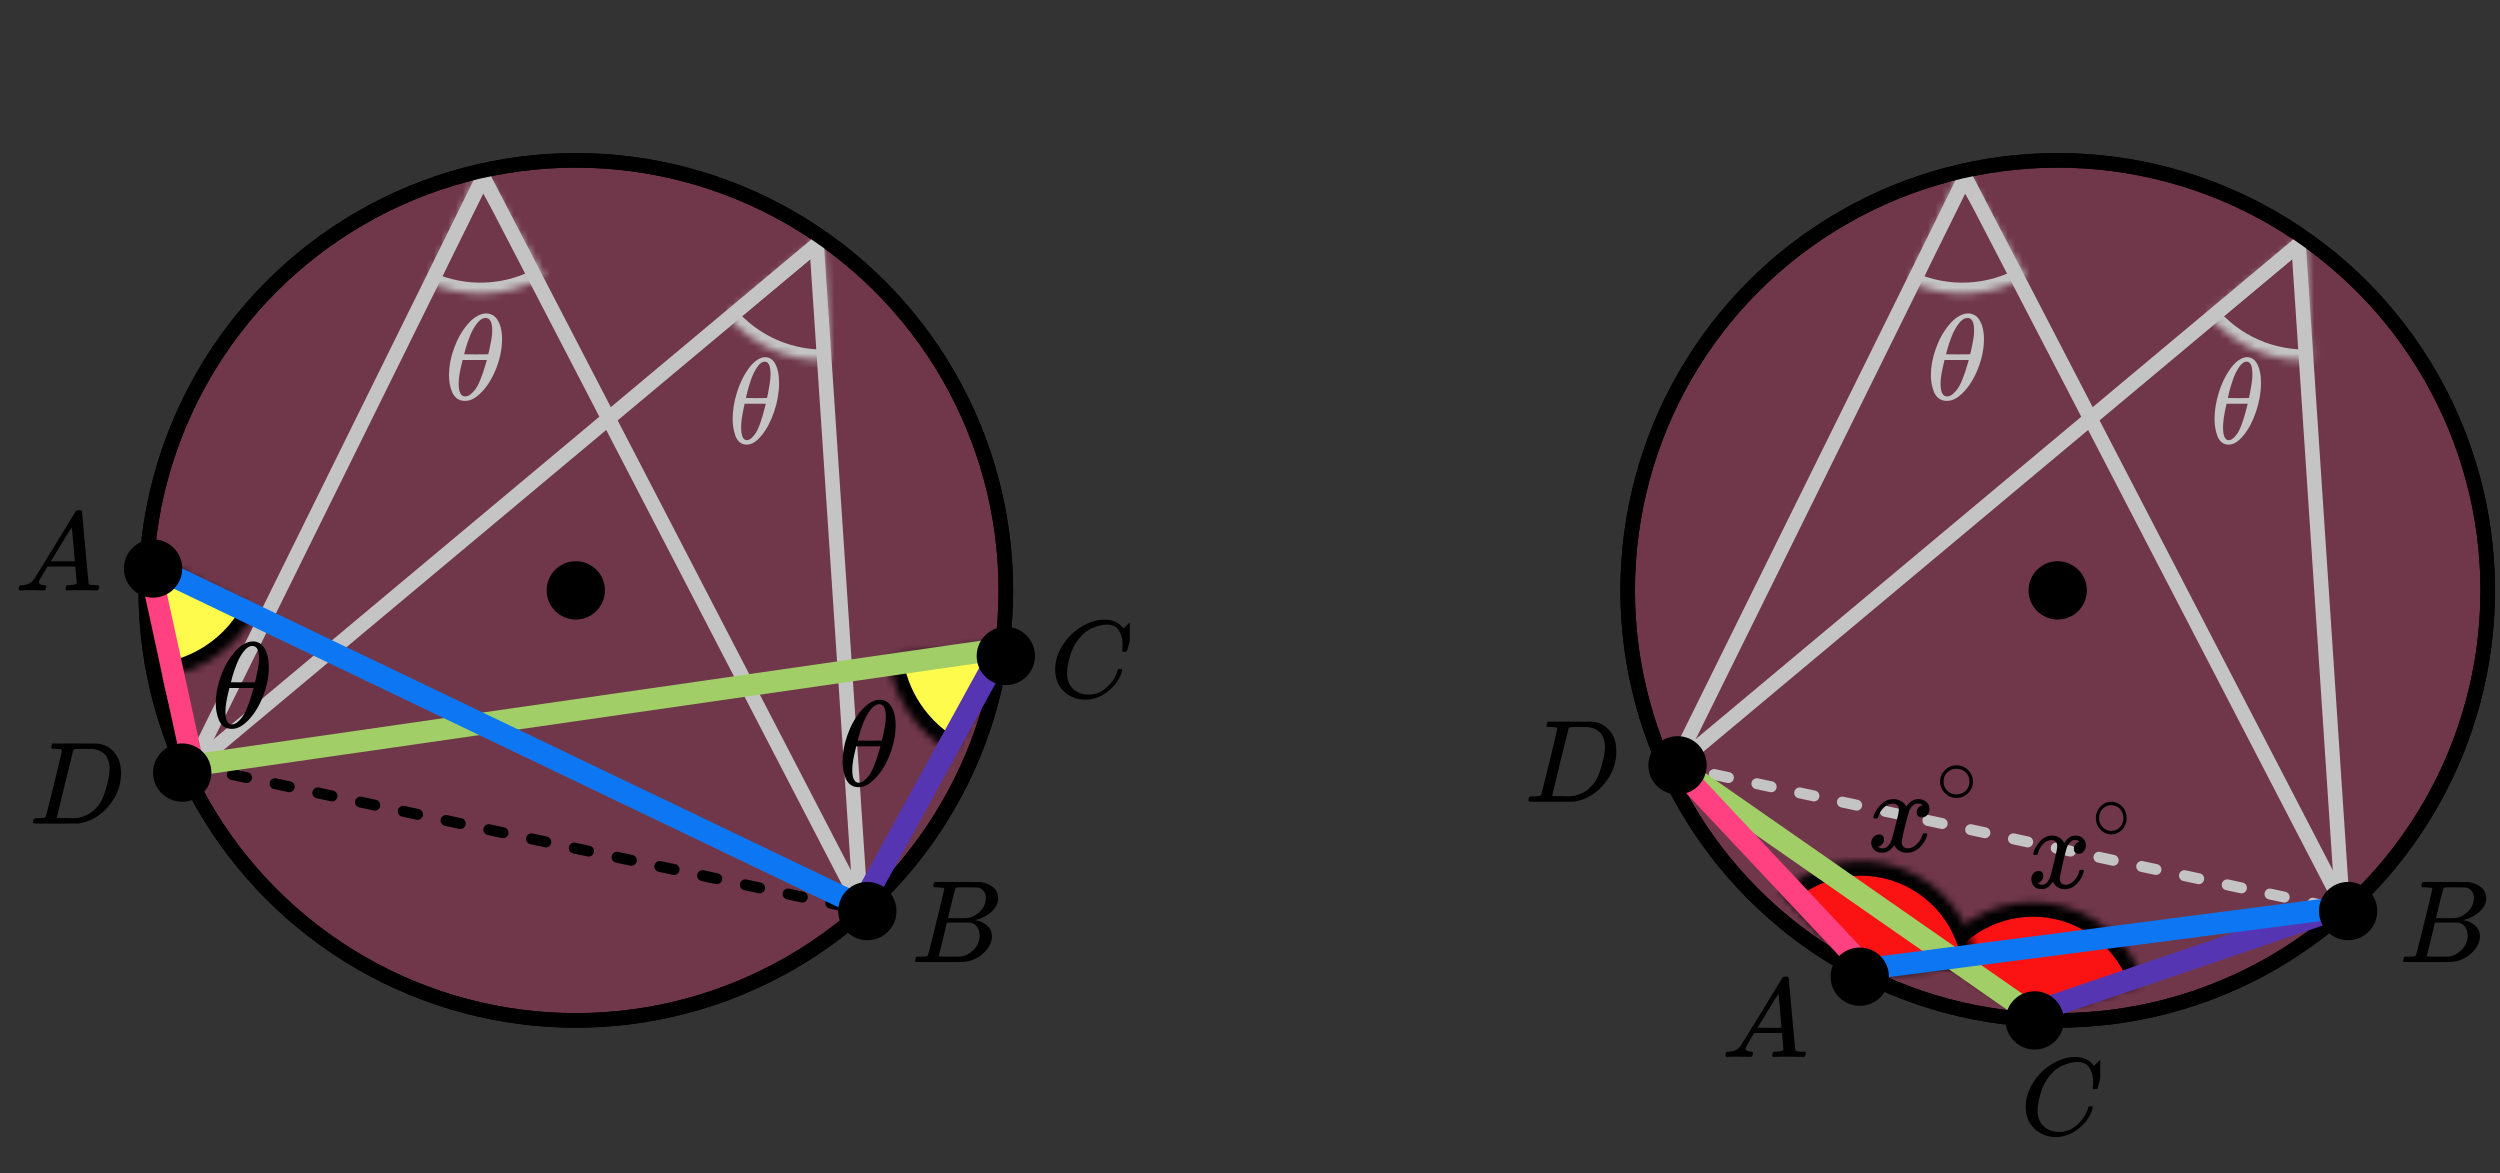 <?xml version="1.0" encoding="UTF-8"?> <svg xmlns="http://www.w3.org/2000/svg" width="343" height="161" viewBox="0 0 343 161" fill="none"><rect x="0" y="0" width="343" height="161" fill="#333333" stroke="none"/><circle cx="79" cy="81" r="59" fill="#FF4081" fill-opacity="0.3" stroke="black" stroke-width="2"></circle><mask id="path-2-inside-1" fill="white"><path d="M74.637 37.934C72.232 39.33 69.527 40.129 66.749 40.261C63.972 40.394 61.203 39.858 58.675 38.698L65.92 22.92L74.637 37.934Z"></path></mask><path d="M74.637 37.934C72.232 39.33 69.527 40.129 66.749 40.261C63.972 40.394 61.203 39.858 58.675 38.698L65.92 22.92L74.637 37.934Z" stroke="#C4C4C4" stroke-width="3" mask="url(#path-2-inside-1)"></path><mask id="path-3-inside-2" fill="white"><path d="M35.197 83.716C33.924 86.188 32.075 88.318 29.806 89.926C27.538 91.535 24.916 92.575 22.162 92.959L19.764 75.764L35.197 83.716Z"></path></mask><path d="M35.197 83.716C33.924 86.188 32.075 88.318 29.806 89.926C27.538 91.535 24.916 92.575 22.162 92.959L19.764 75.764L35.197 83.716Z" fill="#FFFB4D" stroke="black" stroke-width="4" mask="url(#path-3-inside-2)"></path><mask id="path-4-inside-3" fill="white"><path d="M130.707 103.288C128.27 101.947 126.192 100.04 124.647 97.728C123.101 95.416 122.134 92.767 121.825 90.003L139.08 88.079L130.707 103.288Z"></path></mask><path d="M130.707 103.288C128.27 101.947 126.192 100.04 124.647 97.728C123.101 95.416 122.134 92.767 121.825 90.003L139.08 88.079L130.707 103.288Z" fill="#FFFB4D" stroke="black" stroke-width="4" mask="url(#path-4-inside-3)"></path><mask id="path-5-inside-4" fill="white"><path d="M113.886 49.435C111.189 49.579 108.495 49.092 106.019 48.012C103.544 46.933 101.354 45.29 99.624 43.216L112.959 32.098L113.886 49.435Z"></path></mask><path d="M113.886 49.435C111.189 49.579 108.495 49.092 106.019 48.012C103.544 46.933 101.354 45.29 99.624 43.216L112.959 32.098L113.886 49.435Z" stroke="#C4C4C4" stroke-width="3" mask="url(#path-5-inside-4)"></path><path d="M26 105L119 125" stroke="black" stroke-width="1.5" stroke-linecap="round" stroke-linejoin="round" stroke-dasharray="2 4"></path><path d="M66.311 24.297L118.136 124.25" stroke="#C4C4C4" stroke-width="2" stroke-linecap="round" stroke-linejoin="round"></path><path d="M66.311 24.297L26.347 105.208" stroke="#C4C4C4" stroke-width="2" stroke-linecap="round" stroke-linejoin="round"></path><path d="M112.043 33.546L26.346 105.208" stroke="#C4C4C4" stroke-width="2" stroke-linecap="round" stroke-linejoin="round"></path><path d="M112.041 33.545L118.092 124.594" stroke="#C4C4C4" stroke-width="2" stroke-linecap="round" stroke-linejoin="round"></path><circle cx="79" cy="81" r="59" stroke="black" stroke-width="2"></circle><path d="M137.5 88.999L26.5 104.998" stroke="#A1CE67" stroke-width="3" stroke-linecap="round" stroke-linejoin="round"></path><path d="M137.5 89L117.998 124.5" stroke="#5635B2" stroke-width="3" stroke-linecap="round" stroke-linejoin="round"></path><path d="M20.5 77.5L26.499 105" stroke="#FF4081" stroke-width="3" stroke-linecap="round" stroke-linejoin="round"></path><path d="M20.5 77.5L117.498 124" stroke="#0D77F3" stroke-width="3" stroke-linecap="round" stroke-linejoin="round"></path><circle cx="21" cy="78" r="4" fill="black"></circle><circle cx="138" cy="90" r="4" fill="black"></circle><circle cx="25" cy="106" r="4" fill="black"></circle><circle cx="119" cy="125" r="4" fill="black"></circle><circle cx="79" cy="81" r="4" fill="black"></circle><g clip-path="url(#clip0)"><path d="M5.328 79.863C5.328 80.109 5.574 80.252 6.064 80.293C6.256 80.293 6.352 80.35 6.352 80.462C6.352 80.472 6.342 80.539 6.32 80.662C6.288 80.805 6.256 80.898 6.224 80.939C6.192 80.98 6.123 81 6.016 81C5.995 81 5.931 81 5.824 81C5.718 81 5.536 80.995 5.28 80.985C5.024 80.974 4.683 80.969 4.256 80.969C3.499 80.969 3.014 80.98 2.801 81H2.673C2.598 80.928 2.561 80.872 2.561 80.831C2.582 80.555 2.651 80.375 2.769 80.293H2.993C3.739 80.263 4.283 80.007 4.624 79.525C4.688 79.464 5.654 77.902 7.52 74.839C9.387 71.777 10.336 70.225 10.368 70.184C10.443 70.061 10.571 70 10.752 70H10.88H11.152C11.216 70.092 11.248 70.143 11.248 70.154L11.696 75.116C11.995 78.424 12.155 80.094 12.176 80.124C12.229 80.237 12.576 80.293 13.216 80.293C13.483 80.293 13.616 80.344 13.616 80.447C13.616 80.467 13.6 80.539 13.568 80.662C13.536 80.816 13.509 80.908 13.488 80.939C13.467 80.969 13.392 80.99 13.264 81C13.232 81 13.157 81 13.04 81C12.923 81 12.715 80.995 12.416 80.985C12.117 80.974 11.728 80.969 11.248 80.969C10.246 80.969 9.59 80.98 9.28 81H9.088C9.024 80.939 8.992 80.892 8.992 80.862C8.992 80.831 9.003 80.739 9.024 80.585C9.067 80.452 9.099 80.37 9.12 80.339L9.184 80.293H9.504C10.08 80.263 10.421 80.175 10.528 80.032L10.336 77.728H6.528L5.984 78.619C5.547 79.325 5.328 79.74 5.328 79.863ZM10.256 77.006C10.256 76.893 10.192 76.094 10.064 74.609C9.936 73.124 9.862 72.376 9.84 72.366L9.408 73.026C9.238 73.303 8.902 73.851 8.4 74.67L6.96 77.006L8.608 77.021C9.707 77.021 10.256 77.016 10.256 77.006Z" fill="black"></path></g><g clip-path="url(#clip1)"><path d="M128.651 121.741C128.367 121.741 128.198 121.735 128.145 121.725C128.093 121.714 128.066 121.655 128.066 121.548C128.066 121.258 128.124 121.081 128.24 121.016C128.251 121.005 128.936 121 130.296 121C133.025 121 134.464 121.011 134.612 121.032C135.276 121.14 135.829 121.381 136.272 121.757C136.714 122.133 136.941 122.627 136.951 123.239C136.951 123.926 136.646 124.543 136.034 125.091C135.423 125.638 134.722 126.009 133.932 126.202L133.774 126.25C134.448 126.347 135.002 126.594 135.434 126.991C135.866 127.388 136.087 127.882 136.098 128.473C136.098 129.257 135.718 130.014 134.959 130.744C134.201 131.474 133.268 131.887 132.161 131.984C132.087 131.995 130.975 132 128.825 132C126.717 132 125.648 131.989 125.616 131.968C125.574 131.936 125.553 131.893 125.553 131.839C125.553 131.764 125.563 131.689 125.584 131.613C125.637 131.409 125.69 131.297 125.742 131.275C125.785 131.265 125.864 131.259 125.98 131.259H126.074C126.359 131.259 126.675 131.243 127.023 131.211C127.171 131.179 127.271 131.114 127.323 131.018C127.355 130.975 127.734 129.482 128.462 126.54C129.189 123.598 129.553 122.047 129.553 121.886C129.553 121.811 129.252 121.762 128.651 121.741ZM135.26 123.239C135.26 122.917 135.181 122.616 135.023 122.337C134.865 122.058 134.606 121.875 134.248 121.789C134.174 121.768 133.689 121.752 132.793 121.741C132.583 121.741 132.361 121.741 132.129 121.741C131.898 121.741 131.713 121.746 131.576 121.757H131.371C131.213 121.768 131.112 121.821 131.07 121.918C131.049 121.961 130.881 122.605 130.564 123.851C130.564 123.883 130.559 123.915 130.549 123.947L130.058 125.977H131.339C132.193 125.977 132.683 125.966 132.809 125.944C133.442 125.837 134.006 125.526 134.501 125.01C134.996 124.495 135.249 123.904 135.26 123.239ZM134.406 128.312C134.406 127.839 134.285 127.448 134.042 127.136C133.8 126.825 133.484 126.642 133.094 126.589C133.031 126.578 132.593 126.572 131.782 126.572C130.538 126.572 129.911 126.578 129.9 126.589C129.9 126.61 129.811 127.002 129.632 127.764C129.452 128.527 129.268 129.284 129.078 130.035L128.794 131.163C128.794 131.205 128.857 131.227 128.983 131.227C129.11 131.227 129.537 131.238 130.264 131.259C131.202 131.259 131.708 131.254 131.782 131.243C132.435 131.168 133.036 130.857 133.584 130.309C134.132 129.761 134.406 129.096 134.406 128.312Z" fill="black"></path></g><g clip-path="url(#clip2)"><path d="M144.77 91.854C144.77 90.694 145.113 89.58 145.8 88.51C146.487 87.441 147.354 86.594 148.4 85.968C149.446 85.343 150.492 85.025 151.538 85.015C152.461 85.015 153.194 85.272 153.738 85.787C153.83 85.888 153.907 85.973 153.969 86.044C154.03 86.115 154.071 86.165 154.092 86.195L154.107 86.241C154.138 86.241 154.276 86.11 154.522 85.847C154.594 85.787 154.671 85.716 154.753 85.635C154.835 85.555 154.917 85.474 154.999 85.393C155.081 85.313 155.133 85.257 155.153 85.227L155.384 85H155.476C155.62 85 155.692 85.035 155.692 85.106C155.692 85.146 155.527 85.837 155.199 87.179C154.83 88.581 154.646 89.287 154.646 89.297C154.625 89.347 154.599 89.378 154.569 89.388C154.538 89.398 154.446 89.408 154.292 89.418H154.046C153.984 89.358 153.953 89.312 153.953 89.282C153.953 89.272 153.958 89.237 153.969 89.176C153.979 89.115 153.989 89.015 153.999 88.874C154.01 88.732 154.015 88.571 154.015 88.389C154.015 87.673 153.851 87.048 153.523 86.513C153.194 85.978 152.635 85.706 151.846 85.696C151.579 85.696 151.292 85.731 150.984 85.802C150.677 85.873 150.307 85.994 149.877 86.165C149.446 86.337 149.02 86.619 148.6 87.012C148.179 87.406 147.805 87.875 147.477 88.419C147.149 88.995 146.887 89.665 146.692 90.432C146.498 91.198 146.4 91.824 146.4 92.308C146.4 93.458 146.79 94.285 147.569 94.79C148.062 95.132 148.667 95.304 149.384 95.304C150.318 95.304 151.148 94.961 151.877 94.275C152.605 93.589 153.087 92.843 153.323 92.036C153.364 91.905 153.394 91.829 153.415 91.809C153.435 91.789 153.517 91.778 153.661 91.778C153.866 91.778 153.969 91.824 153.969 91.915C153.969 91.965 153.964 92.01 153.953 92.051C153.656 93.13 153.02 94.058 152.046 94.835C151.072 95.612 150.025 96 148.908 96C147.749 96 146.769 95.622 145.969 94.865C145.169 94.109 144.77 93.105 144.77 91.854Z" fill="black"></path></g><g clip-path="url(#clip3)"><path d="M8.505 102.886C8.505 102.811 8.207 102.762 7.611 102.741C7.37 102.741 7.213 102.735 7.14 102.725C7.066 102.714 7.03 102.666 7.03 102.58C7.03 102.494 7.051 102.387 7.092 102.258C7.134 102.129 7.171 102.048 7.202 102.016C7.223 102.005 8.265 102 10.327 102C12.075 102.011 13.053 102.016 13.263 102.016C13.472 102.016 13.681 102.048 13.891 102.113C14.644 102.295 15.283 102.719 15.806 103.385C16.33 104.051 16.596 104.942 16.607 106.059C16.607 107.734 16.047 109.237 14.927 110.568C13.807 111.899 12.488 112.694 10.97 112.952L10.751 112.984L7.705 113H5.962H5.13C4.879 113 4.716 112.989 4.643 112.968C4.57 112.946 4.528 112.898 4.518 112.823C4.518 112.801 4.533 112.726 4.565 112.597C4.607 112.426 4.648 112.329 4.69 112.307C4.732 112.286 4.853 112.27 5.051 112.259C5.334 112.259 5.648 112.243 5.993 112.211C6.14 112.179 6.239 112.114 6.292 112.018C6.323 111.975 6.7 110.482 7.422 107.54C8.144 104.598 8.505 103.047 8.505 102.886ZM15.037 105.447C15.037 105.039 14.979 104.674 14.864 104.351C14.749 104.029 14.613 103.777 14.456 103.594C14.299 103.412 14.105 103.256 13.875 103.127C13.645 102.999 13.441 102.913 13.263 102.87C13.085 102.827 12.902 102.789 12.713 102.757C12.692 102.757 12.619 102.757 12.493 102.757C12.368 102.757 12.216 102.757 12.038 102.757C11.86 102.757 11.688 102.752 11.52 102.741H10.845C10.384 102.741 10.123 102.795 10.06 102.902C10.039 102.945 9.657 104.491 8.914 107.54C8.171 110.59 7.799 112.13 7.799 112.163C7.799 112.205 7.857 112.227 7.972 112.227C8.087 112.227 8.49 112.232 9.181 112.243C9.233 112.243 9.332 112.243 9.479 112.243C9.625 112.243 9.751 112.248 9.856 112.259C11.175 112.259 12.263 111.819 13.121 110.939C13.498 110.552 13.807 110.101 14.048 109.586C14.289 109.07 14.514 108.388 14.723 107.54C14.932 106.692 15.037 105.994 15.037 105.447Z" fill="black"></path></g><path d="M61.598 51.475C61.598 50.334 61.819 49.131 62.263 47.867C62.706 46.603 63.309 45.513 64.071 44.596C64.833 43.678 65.623 43.153 66.442 43.018C66.453 43.018 66.499 43.018 66.579 43.018C66.658 43.018 66.726 43.013 66.783 43.002C67.397 43.046 67.875 43.32 68.216 43.824C68.659 44.495 68.881 45.395 68.881 46.525C68.881 47.811 68.625 49.12 68.114 50.451C67.602 51.782 66.948 52.873 66.152 53.723C65.356 54.573 64.594 54.998 63.866 54.998H63.747C63.337 54.998 62.985 54.886 62.689 54.663C62.394 54.439 62.172 54.142 62.024 53.773C61.876 53.404 61.768 53.029 61.7 52.649C61.632 52.269 61.598 51.877 61.598 51.475ZM67.534 45.334C67.534 44.193 67.232 43.622 66.63 43.622C66.22 43.622 65.822 43.874 65.436 44.377C65.049 44.881 64.731 45.451 64.48 46.089C64.23 46.726 64.037 47.286 63.9 47.767C63.764 48.248 63.69 48.527 63.679 48.606C64.236 48.617 64.787 48.622 65.333 48.622L66.988 48.606C66.999 48.594 67.045 48.41 67.124 48.052C67.204 47.694 67.295 47.246 67.397 46.71C67.5 46.173 67.545 45.714 67.534 45.334ZM62.928 52.615C62.928 53.801 63.23 54.394 63.832 54.394C64.003 54.394 64.185 54.338 64.378 54.226C64.571 54.114 64.805 53.902 65.077 53.589C65.35 53.276 65.623 52.789 65.896 52.129C66.169 51.469 66.442 50.653 66.715 49.679L66.8 49.394H63.474C63.474 49.428 63.423 49.64 63.321 50.032C63.218 50.423 63.127 50.859 63.047 51.34C62.968 51.821 62.928 52.246 62.928 52.615Z" fill="#C4C4C4"></path><path d="M29.598 96.475C29.598 95.334 29.819 94.131 30.263 92.867C30.706 91.603 31.309 90.513 32.071 89.596C32.833 88.678 33.623 88.153 34.442 88.018C34.453 88.018 34.499 88.018 34.578 88.018C34.658 88.018 34.726 88.013 34.783 88.002C35.397 88.046 35.875 88.32 36.216 88.824C36.66 89.495 36.881 90.395 36.881 91.525C36.881 92.811 36.625 94.12 36.114 95.451C35.602 96.782 34.948 97.873 34.152 98.723C33.356 99.573 32.594 99.998 31.866 99.998H31.747C31.337 99.998 30.985 99.886 30.689 99.662C30.394 99.439 30.172 99.142 30.024 98.773C29.876 98.404 29.768 98.029 29.7 97.649C29.632 97.269 29.598 96.877 29.598 96.475ZM35.534 90.334C35.534 89.193 35.232 88.622 34.63 88.622C34.22 88.622 33.822 88.874 33.436 89.377C33.049 89.881 32.731 90.451 32.48 91.089C32.23 91.726 32.037 92.286 31.9 92.767C31.764 93.248 31.69 93.527 31.679 93.606C32.236 93.617 32.787 93.622 33.333 93.622L34.988 93.606C34.999 93.594 35.045 93.41 35.124 93.052C35.204 92.694 35.295 92.246 35.397 91.71C35.5 91.173 35.545 90.714 35.534 90.334ZM30.928 97.615C30.928 98.801 31.23 99.394 31.832 99.394C32.003 99.394 32.185 99.338 32.378 99.226C32.571 99.114 32.804 98.902 33.077 98.589C33.35 98.275 33.623 97.789 33.896 97.129C34.169 96.469 34.442 95.653 34.715 94.679L34.8 94.394H31.474C31.474 94.428 31.423 94.64 31.32 95.032C31.218 95.423 31.127 95.859 31.047 96.34C30.968 96.821 30.928 97.246 30.928 97.615Z" fill="black"></path><path d="M115.598 104.475C115.598 103.334 115.819 102.131 116.263 100.867C116.706 99.603 117.309 98.513 118.071 97.596C118.833 96.678 119.623 96.153 120.442 96.018C120.453 96.018 120.499 96.018 120.578 96.018C120.658 96.018 120.726 96.013 120.783 96.002C121.397 96.046 121.875 96.32 122.216 96.824C122.659 97.495 122.881 98.395 122.881 99.525C122.881 100.811 122.625 102.12 122.114 103.451C121.602 104.782 120.948 105.873 120.152 106.723C119.356 107.573 118.594 107.998 117.866 107.998H117.747C117.338 107.998 116.985 107.886 116.689 107.662C116.394 107.439 116.172 107.142 116.024 106.773C115.876 106.404 115.768 106.029 115.7 105.649C115.632 105.269 115.598 104.877 115.598 104.475ZM121.534 98.334C121.534 97.193 121.232 96.622 120.63 96.622C120.22 96.622 119.822 96.874 119.436 97.377C119.049 97.881 118.731 98.451 118.48 99.089C118.23 99.726 118.037 100.286 117.9 100.767C117.764 101.248 117.69 101.527 117.679 101.606C118.236 101.617 118.787 101.622 119.333 101.622L120.988 101.606C120.999 101.594 121.045 101.41 121.124 101.052C121.204 100.694 121.295 100.247 121.397 99.71C121.5 99.173 121.545 98.714 121.534 98.334ZM116.928 105.616C116.928 106.801 117.229 107.394 117.832 107.394C118.003 107.394 118.185 107.338 118.378 107.226C118.571 107.114 118.804 106.902 119.077 106.589C119.35 106.275 119.623 105.789 119.896 105.129C120.169 104.469 120.442 103.652 120.715 102.679L120.8 102.394H117.474C117.474 102.428 117.423 102.64 117.32 103.032C117.218 103.423 117.127 103.859 117.048 104.34C116.968 104.821 116.928 105.246 116.928 105.616Z" fill="black"></path><g clip-path="url(#clip4)"><path d="M100.52 57.475C100.52 56.334 100.714 55.131 101.102 53.867C101.49 52.603 102.017 51.513 102.684 50.596C103.35 49.678 104.042 49.153 104.758 49.018C104.768 49.018 104.808 49.018 104.878 49.018C104.947 49.018 105.007 49.013 105.057 49.002C105.594 49.046 106.012 49.32 106.311 49.824C106.699 50.495 106.893 51.395 106.893 52.525C106.893 53.811 106.669 55.12 106.221 56.451C105.773 57.782 105.201 58.873 104.505 59.723C103.808 60.573 103.141 60.998 102.505 60.998H102.4C102.042 60.998 101.733 60.886 101.475 60.663C101.216 60.439 101.022 60.142 100.893 59.773C100.763 59.404 100.669 59.029 100.609 58.649C100.549 58.269 100.52 57.877 100.52 57.475ZM105.714 51.334C105.714 50.193 105.45 49.622 104.923 49.622C104.564 49.622 104.216 49.874 103.878 50.377C103.539 50.881 103.261 51.451 103.042 52.089C102.823 52.726 102.654 53.286 102.534 53.767C102.415 54.248 102.35 54.527 102.34 54.606C102.828 54.617 103.311 54.622 103.788 54.622L105.236 54.606C105.246 54.594 105.286 54.41 105.355 54.052C105.425 53.694 105.505 53.246 105.594 52.71C105.684 52.173 105.724 51.714 105.714 51.334ZM101.684 58.615C101.684 59.801 101.947 60.394 102.475 60.394C102.624 60.394 102.783 60.338 102.952 60.226C103.122 60.114 103.326 59.902 103.564 59.589C103.803 59.276 104.042 58.789 104.281 58.129C104.52 57.469 104.758 56.653 104.997 55.679L105.072 55.394H102.161C102.161 55.428 102.117 55.64 102.027 56.032C101.937 56.423 101.858 56.859 101.788 57.34C101.719 57.821 101.684 58.246 101.684 58.615Z" fill="#C4C4C4"></path></g><circle cx="282.316" cy="81" r="59" fill="#FF4081" fill-opacity="0.3" stroke="black" stroke-width="2"></circle><mask id="path-30-inside-5" fill="white"><path d="M277.954 37.934C275.549 39.33 272.844 40.129 270.066 40.261C267.288 40.394 264.519 39.858 261.992 38.698L269.236 22.92L277.954 37.934Z"></path></mask><path d="M277.954 37.934C275.549 39.33 272.844 40.129 270.066 40.261C267.288 40.394 264.519 39.858 261.992 38.698L269.236 22.92L277.954 37.934Z" stroke="#C4C4C4" stroke-width="3" mask="url(#path-30-inside-5)"></path><mask id="path-31-inside-6" fill="white"><path d="M265.441 131.177C267.073 128.615 269.402 126.571 272.153 125.284C274.905 123.996 277.966 123.519 280.979 123.907C283.992 124.295 286.833 125.534 289.168 127.477C291.503 129.42 293.237 131.988 294.166 134.88L278.934 139.776L265.441 131.177Z"></path></mask><path d="M265.441 131.177C267.073 128.615 269.402 126.571 272.153 125.284C274.905 123.996 277.966 123.519 280.979 123.907C283.992 124.295 286.833 125.534 289.168 127.477C291.503 129.42 293.237 131.988 294.166 134.88L278.934 139.776L265.441 131.177Z" fill="#FB1313" stroke="black" stroke-width="4" mask="url(#path-31-inside-6)"></path><mask id="path-32-inside-7" fill="white"><path d="M244.358 122.483C246.524 120.45 249.213 119.06 252.125 118.469C255.036 117.878 258.054 118.109 260.842 119.137C263.629 120.164 266.075 121.947 267.907 124.286C269.738 126.625 270.882 129.428 271.21 132.381L255.308 134.149L244.358 122.483Z"></path></mask><path d="M244.358 122.483C246.524 120.45 249.213 119.06 252.125 118.469C255.036 117.878 258.054 118.109 260.842 119.137C263.629 120.164 266.075 121.947 267.907 124.286C269.738 126.625 270.882 129.428 271.21 132.381L255.308 134.149L244.358 122.483Z" fill="#FB1313" stroke="black" stroke-width="4" mask="url(#path-32-inside-7)"></path><mask id="path-33-inside-8" fill="white"><path d="M317.204 49.435C314.507 49.579 311.813 49.092 309.338 48.012C306.862 46.933 304.672 45.29 302.943 43.216L316.277 32.098L317.204 49.435Z"></path></mask><path d="M317.204 49.435C314.507 49.579 311.813 49.092 309.338 48.012C306.862 46.933 304.672 45.29 302.943 43.216L316.277 32.098L317.204 49.435Z" stroke="#C4C4C4" stroke-width="3" mask="url(#path-33-inside-8)"></path><path d="M229.316 105L322.316 125" stroke="#C4C4C4" stroke-width="1.5" stroke-linecap="round" stroke-linejoin="round" stroke-dasharray="2 4"></path><path d="M269.627 24.297L321.453 124.25" stroke="#C4C4C4" stroke-width="2" stroke-linecap="round" stroke-linejoin="round"></path><path d="M269.63 24.297L229.665 105.208" stroke="#C4C4C4" stroke-width="2" stroke-linecap="round" stroke-linejoin="round"></path><path d="M315.361 33.546L229.665 105.208" stroke="#C4C4C4" stroke-width="2" stroke-linecap="round" stroke-linejoin="round"></path><path d="M315.359 33.545L321.411 124.594" stroke="#C4C4C4" stroke-width="2" stroke-linecap="round" stroke-linejoin="round"></path><circle cx="282.316" cy="81" r="59" stroke="black" stroke-width="2"></circle><path d="M278.658 139L229.816 104.998" stroke="#A1CE67" stroke-width="3" stroke-linecap="round" stroke-linejoin="round"></path><path d="M278.659 139L321.316 124.499" stroke="#5635B2" stroke-width="3" stroke-linecap="round" stroke-linejoin="round"></path><path d="M255.66 132.5L229.816 105" stroke="#FF4081" stroke-width="3" stroke-linecap="round" stroke-linejoin="round"></path><path d="M255.659 133L321.158 124.499" stroke="#0D77F3" stroke-width="3" stroke-linecap="round" stroke-linejoin="round"></path><circle cx="230.158" cy="105" r="4" fill="black"></circle><circle cx="322.158" cy="125" r="4" fill="black"></circle><circle cx="255.158" cy="134" r="4" fill="black"></circle><circle cx="279.158" cy="140" r="4" fill="black"></circle><circle cx="282.316" cy="81" r="4" fill="black"></circle><g clip-path="url(#clip5)"><path d="M239.487 143.863C239.487 144.109 239.732 144.252 240.223 144.293C240.415 144.293 240.511 144.35 240.511 144.462C240.511 144.473 240.5 144.539 240.479 144.662C240.447 144.805 240.415 144.898 240.383 144.939C240.351 144.98 240.281 145 240.175 145C240.153 145 240.089 145 239.983 145C239.876 145 239.695 144.995 239.439 144.985C239.183 144.974 238.841 144.969 238.415 144.969C237.657 144.969 237.172 144.98 236.959 145H236.831C236.756 144.928 236.719 144.872 236.719 144.831C236.74 144.554 236.809 144.375 236.927 144.293H237.151C237.897 144.263 238.441 144.007 238.783 143.525C238.847 143.464 239.812 141.902 241.679 138.839C243.545 135.777 244.494 134.225 244.526 134.184C244.601 134.061 244.729 134 244.91 134H245.038H245.31C245.374 134.092 245.406 134.143 245.406 134.154L245.854 139.116C246.153 142.424 246.313 144.094 246.334 144.124C246.388 144.237 246.734 144.293 247.374 144.293C247.641 144.293 247.774 144.345 247.774 144.447C247.774 144.467 247.758 144.539 247.726 144.662C247.694 144.816 247.668 144.908 247.646 144.939C247.625 144.969 247.55 144.99 247.422 145C247.39 145 247.316 145 247.198 145C247.081 145 246.873 144.995 246.574 144.985C246.276 144.974 245.886 144.969 245.406 144.969C244.404 144.969 243.748 144.98 243.438 145H243.246C243.182 144.939 243.15 144.892 243.15 144.862C243.15 144.831 243.161 144.739 243.182 144.585C243.225 144.452 243.257 144.37 243.278 144.339L243.342 144.293H243.662C244.238 144.263 244.58 144.176 244.686 144.032L244.494 141.728H240.687L240.143 142.619C239.705 143.325 239.487 143.74 239.487 143.863ZM244.414 141.006C244.414 140.893 244.35 140.094 244.222 138.609C244.094 137.124 244.02 136.376 243.998 136.366L243.566 137.027C243.396 137.303 243.06 137.851 242.559 138.67L241.119 141.006L242.766 141.021C243.865 141.021 244.414 141.016 244.414 141.006Z" fill="black"></path></g><g clip-path="url(#clip6)"><path d="M332.81 121.741C332.525 121.741 332.356 121.735 332.304 121.725C332.251 121.714 332.225 121.655 332.225 121.548C332.225 121.258 332.283 121.081 332.399 121.016C332.409 121.005 333.094 121 334.454 121C337.184 121 338.622 121.011 338.77 121.032C339.434 121.14 339.987 121.381 340.43 121.757C340.872 122.133 341.099 122.627 341.11 123.239C341.11 123.926 340.804 124.543 340.193 125.091C339.581 125.638 338.88 126.009 338.09 126.202L337.932 126.25C338.606 126.347 339.16 126.594 339.592 126.991C340.024 127.388 340.245 127.882 340.256 128.473C340.256 129.257 339.876 130.014 339.118 130.744C338.359 131.474 337.426 131.887 336.319 131.984C336.246 131.995 335.134 132 332.984 132C330.876 132 329.806 131.989 329.774 131.968C329.732 131.936 329.711 131.893 329.711 131.839C329.711 131.764 329.721 131.689 329.743 131.613C329.795 131.409 329.848 131.297 329.901 131.275C329.943 131.265 330.022 131.259 330.138 131.259H330.233C330.517 131.259 330.833 131.243 331.181 131.211C331.329 131.179 331.429 131.114 331.482 131.018C331.513 130.975 331.893 129.482 332.62 126.54C333.347 123.598 333.711 122.047 333.711 121.886C333.711 121.811 333.41 121.762 332.81 121.741ZM339.418 123.239C339.418 122.917 339.339 122.616 339.181 122.337C339.023 122.058 338.765 121.875 338.406 121.789C338.332 121.768 337.848 121.752 336.952 121.741C336.741 121.741 336.52 121.741 336.288 121.741C336.056 121.741 335.871 121.746 335.734 121.757H335.529C335.371 121.768 335.271 121.821 335.228 121.918C335.207 121.961 335.039 122.605 334.723 123.851C334.723 123.883 334.717 123.915 334.707 123.947L334.217 125.977H335.497C336.351 125.977 336.841 125.966 336.968 125.944C337.6 125.837 338.164 125.526 338.659 125.01C339.154 124.495 339.407 123.904 339.418 123.239ZM338.564 128.312C338.564 127.839 338.443 127.448 338.201 127.136C337.958 126.825 337.642 126.642 337.252 126.589C337.189 126.578 336.751 126.572 335.94 126.572C334.696 126.572 334.069 126.578 334.059 126.589C334.059 126.61 333.969 127.002 333.79 127.764C333.611 128.527 333.426 129.284 333.236 130.035L332.952 131.163C332.952 131.205 333.015 131.227 333.142 131.227C333.268 131.227 333.695 131.238 334.422 131.259C335.36 131.259 335.866 131.254 335.94 131.243C336.593 131.168 337.194 130.857 337.742 130.309C338.29 129.761 338.564 129.096 338.564 128.312Z" fill="black"></path></g><g clip-path="url(#clip7)"><path d="M277.928 151.854C277.928 150.694 278.271 149.58 278.958 148.51C279.646 147.441 280.512 146.594 281.558 145.968C282.604 145.343 283.65 145.025 284.696 145.015C285.619 145.015 286.353 145.272 286.896 145.787C286.988 145.888 287.065 145.973 287.127 146.044C287.188 146.115 287.229 146.165 287.25 146.195L287.265 146.241C287.296 146.241 287.435 146.11 287.681 145.847C287.752 145.787 287.829 145.716 287.911 145.635C287.993 145.555 288.075 145.474 288.158 145.393C288.24 145.313 288.291 145.257 288.311 145.227L288.542 145H288.634C288.778 145 288.85 145.035 288.85 145.106C288.85 145.146 288.686 145.837 288.358 147.179C287.988 148.581 287.804 149.287 287.804 149.297C287.783 149.348 287.758 149.378 287.727 149.388C287.696 149.398 287.604 149.408 287.45 149.418H287.204C287.142 149.358 287.111 149.312 287.111 149.282C287.111 149.272 287.117 149.237 287.127 149.176C287.137 149.116 287.147 149.015 287.158 148.873C287.168 148.732 287.173 148.571 287.173 148.389C287.173 147.673 287.009 147.048 286.681 146.513C286.353 145.978 285.794 145.706 285.004 145.696C284.737 145.696 284.45 145.731 284.143 145.802C283.835 145.873 283.466 145.994 283.035 146.165C282.604 146.337 282.179 146.619 281.758 147.012C281.338 147.406 280.963 147.875 280.635 148.42C280.307 148.994 280.045 149.665 279.851 150.432C279.656 151.199 279.558 151.824 279.558 152.308C279.558 153.458 279.948 154.285 280.727 154.79C281.22 155.133 281.825 155.304 282.543 155.304C283.476 155.304 284.307 154.961 285.035 154.275C285.763 153.589 286.245 152.843 286.481 152.036C286.522 151.905 286.553 151.829 286.573 151.809C286.594 151.789 286.676 151.779 286.819 151.779C287.024 151.779 287.127 151.824 287.127 151.915C287.127 151.965 287.122 152.011 287.111 152.051C286.814 153.13 286.178 154.058 285.204 154.835C284.23 155.612 283.184 156 282.066 156C280.907 156 279.928 155.622 279.128 154.865C278.328 154.109 277.928 153.105 277.928 151.854Z" fill="black"></path></g><g clip-path="url(#clip8)"><path d="M213.664 99.886C213.664 99.811 213.365 99.762 212.769 99.741C212.528 99.741 212.371 99.736 212.298 99.725C212.224 99.714 212.188 99.666 212.188 99.58C212.188 99.494 212.209 99.386 212.251 99.258C212.293 99.129 212.329 99.048 212.361 99.016C212.381 99.005 213.423 99 215.485 99C217.233 99.011 218.212 99.016 218.421 99.016C218.63 99.016 218.84 99.048 219.049 99.113C219.803 99.295 220.441 99.719 220.964 100.385C221.488 101.051 221.755 101.942 221.765 103.059C221.765 104.734 221.205 106.237 220.085 107.568C218.965 108.899 217.646 109.694 216.129 109.952L215.909 109.984L212.863 110H211.12H210.288C210.037 110 209.875 109.989 209.801 109.968C209.728 109.946 209.686 109.898 209.676 109.823C209.676 109.801 209.691 109.726 209.723 109.597C209.765 109.426 209.807 109.329 209.848 109.307C209.89 109.286 210.011 109.27 210.21 109.259C210.492 109.259 210.806 109.243 211.152 109.211C211.298 109.179 211.398 109.114 211.45 109.018C211.481 108.975 211.858 107.482 212.58 104.54C213.303 101.598 213.664 100.047 213.664 99.886ZM220.195 102.447C220.195 102.039 220.138 101.674 220.022 101.351C219.907 101.029 219.771 100.777 219.614 100.594C219.457 100.412 219.264 100.256 219.033 100.127C218.803 99.999 218.599 99.913 218.421 99.87C218.243 99.827 218.06 99.789 217.871 99.757C217.85 99.757 217.777 99.757 217.652 99.757C217.526 99.757 217.374 99.757 217.196 99.757C217.018 99.757 216.846 99.752 216.678 99.741H216.003C215.543 99.741 215.281 99.794 215.218 99.902C215.197 99.945 214.815 101.491 214.072 104.54C213.329 107.59 212.957 109.13 212.957 109.163C212.957 109.205 213.015 109.227 213.13 109.227C213.245 109.227 213.648 109.232 214.339 109.243C214.391 109.243 214.491 109.243 214.637 109.243C214.784 109.243 214.909 109.248 215.014 109.259C216.333 109.259 217.421 108.819 218.28 107.939C218.656 107.552 218.965 107.101 219.206 106.586C219.447 106.07 219.672 105.388 219.881 104.54C220.09 103.692 220.195 102.994 220.195 102.447Z" fill="black"></path></g><g clip-path="url(#clip9)"><path d="M264.914 51.475C264.914 50.334 265.136 49.131 265.579 47.867C266.023 46.603 266.626 45.513 267.387 44.596C268.149 43.678 268.94 43.153 269.758 43.018C269.77 43.018 269.815 43.018 269.895 43.018C269.974 43.018 270.043 43.013 270.1 43.002C270.714 43.046 271.191 43.32 271.532 43.824C271.976 44.495 272.198 45.395 272.198 46.525C272.198 47.811 271.942 49.12 271.43 50.451C270.918 51.782 270.264 52.873 269.468 53.723C268.672 54.573 267.911 54.998 267.183 54.998H267.063C266.654 54.998 266.301 54.886 266.006 54.663C265.71 54.439 265.488 54.142 265.341 53.773C265.193 53.404 265.085 53.029 265.016 52.649C264.948 52.269 264.914 51.877 264.914 51.475ZM270.85 45.334C270.85 44.193 270.549 43.622 269.946 43.622C269.537 43.622 269.139 43.874 268.752 44.377C268.365 44.881 268.047 45.451 267.797 46.089C267.547 46.726 267.353 47.286 267.217 47.767C267.08 48.248 267.006 48.527 266.995 48.606C267.552 48.617 268.104 48.622 268.65 48.622L270.304 48.606C270.316 48.594 270.361 48.41 270.441 48.052C270.52 47.694 270.611 47.246 270.714 46.71C270.816 46.173 270.861 45.714 270.85 45.334ZM266.245 52.615C266.245 53.801 266.546 54.394 267.149 54.394C267.319 54.394 267.501 54.338 267.694 54.226C267.888 54.114 268.121 53.902 268.394 53.589C268.667 53.276 268.94 52.789 269.213 52.129C269.485 51.469 269.758 50.653 270.031 49.679L270.117 49.394H266.79C266.79 49.428 266.739 49.64 266.637 50.032C266.535 50.423 266.444 50.859 266.364 51.34C266.284 51.821 266.245 52.246 266.245 52.615Z" fill="#C4C4C4"></path></g><g clip-path="url(#clip10)"><path d="M303.836 57.475C303.836 56.334 304.03 55.131 304.418 53.867C304.806 52.603 305.333 51.513 306 50.596C306.667 49.678 307.358 49.153 308.075 49.018C308.085 49.018 308.124 49.018 308.194 49.018C308.264 49.018 308.323 49.013 308.373 49.002C308.911 49.046 309.328 49.32 309.627 49.824C310.015 50.495 310.209 51.395 310.209 52.525C310.209 53.811 309.985 55.12 309.537 56.451C309.09 57.782 308.518 58.873 307.821 59.723C307.124 60.573 306.458 60.998 305.821 60.998H305.717C305.358 60.998 305.05 60.886 304.791 60.663C304.532 60.439 304.338 60.142 304.209 59.773C304.08 59.404 303.985 59.029 303.925 58.649C303.866 58.269 303.836 57.877 303.836 57.475ZM309.03 51.334C309.03 50.193 308.766 49.622 308.239 49.622C307.881 49.622 307.532 49.874 307.194 50.377C306.856 50.881 306.577 51.451 306.358 52.089C306.139 52.726 305.97 53.286 305.851 53.767C305.731 54.248 305.667 54.527 305.657 54.606C306.144 54.617 306.627 54.622 307.105 54.622L308.552 54.606C308.562 54.594 308.602 54.41 308.672 54.052C308.741 53.694 308.821 53.246 308.911 52.71C309 52.173 309.04 51.714 309.03 51.334ZM305 58.615C305 59.801 305.264 60.394 305.791 60.394C305.94 60.394 306.1 60.338 306.269 60.226C306.438 60.114 306.642 59.902 306.881 59.589C307.12 59.276 307.358 58.789 307.597 58.129C307.836 57.469 308.075 56.653 308.314 55.679L308.388 55.394H305.478C305.478 55.428 305.433 55.64 305.343 56.032C305.254 56.423 305.174 56.859 305.105 57.34C305.035 57.821 305 58.246 305 58.615Z" fill="#C4C4C4"></path></g><g clip-path="url(#clip11)"><path d="M257.011 112.121C257.088 111.666 257.383 111.141 257.897 110.545C258.411 109.949 259.045 109.645 259.799 109.634C260.182 109.634 260.532 109.732 260.849 109.927C261.166 110.122 261.401 110.366 261.554 110.658C262.013 109.976 262.565 109.634 263.21 109.634C263.615 109.634 263.965 109.754 264.26 109.992C264.555 110.23 264.708 110.55 264.719 110.951C264.719 111.265 264.643 111.52 264.49 111.715C264.337 111.91 264.189 112.029 264.047 112.073C263.905 112.116 263.779 112.138 263.67 112.138C263.462 112.138 263.292 112.078 263.161 111.959C263.03 111.84 262.964 111.683 262.964 111.487C262.964 110.989 263.238 110.648 263.784 110.463C263.664 110.323 263.446 110.252 263.128 110.252C262.986 110.252 262.882 110.263 262.817 110.285C262.401 110.458 262.095 110.816 261.898 111.357C261.242 113.752 260.914 115.15 260.914 115.551C260.914 115.855 261.002 116.071 261.177 116.202C261.352 116.332 261.543 116.397 261.751 116.397C262.155 116.397 262.554 116.218 262.948 115.86C263.342 115.503 263.61 115.064 263.752 114.543C263.784 114.435 263.817 114.376 263.85 114.365C263.883 114.354 263.97 114.343 264.112 114.332H264.178C264.342 114.332 264.424 114.376 264.424 114.462C264.424 114.473 264.413 114.533 264.391 114.641C264.216 115.259 263.877 115.806 263.374 116.283C262.872 116.76 262.287 116.998 261.62 116.998C260.854 116.998 260.275 116.657 259.881 115.974C259.433 116.646 258.919 116.982 258.34 116.982H258.241C257.705 116.982 257.323 116.841 257.093 116.559C256.864 116.277 256.743 115.979 256.732 115.665C256.732 115.318 256.836 115.037 257.044 114.82C257.252 114.603 257.498 114.495 257.782 114.495C258.252 114.495 258.487 114.722 258.487 115.177C258.487 115.394 258.422 115.584 258.29 115.746C258.159 115.909 258.034 116.017 257.913 116.071C257.793 116.126 257.722 116.153 257.7 116.153L257.651 116.169C257.651 116.18 257.684 116.202 257.749 116.234C257.815 116.267 257.902 116.304 258.012 116.348C258.121 116.391 258.225 116.407 258.323 116.397C258.717 116.397 259.056 116.153 259.34 115.665C259.438 115.492 259.564 115.123 259.717 114.56C259.87 113.996 260.023 113.411 260.176 112.804C260.33 112.197 260.417 111.84 260.439 111.731C260.494 111.439 260.521 111.227 260.521 111.097C260.521 110.794 260.439 110.577 260.275 110.447C260.111 110.317 259.925 110.252 259.717 110.252C259.28 110.252 258.87 110.425 258.487 110.772C258.105 111.119 257.837 111.563 257.684 112.105C257.662 112.203 257.634 112.257 257.602 112.268C257.569 112.279 257.481 112.289 257.339 112.3H257.11C257.044 112.235 257.011 112.176 257.011 112.121Z" fill="black"></path><path d="M266.178 107.22C266.178 106.63 266.398 106.113 266.839 105.669C267.279 105.224 267.809 105.002 268.427 105.002C269.046 105.002 269.575 105.217 270.016 105.646C270.456 106.075 270.68 106.607 270.688 107.243C270.688 107.841 270.472 108.362 270.039 108.806C269.606 109.25 269.073 109.473 268.439 109.473C267.82 109.473 267.291 109.254 266.85 108.818C266.41 108.381 266.185 107.848 266.178 107.22ZM268.381 105.473C267.94 105.473 267.542 105.634 267.186 105.956C266.831 106.278 266.653 106.703 266.653 107.232C266.653 107.745 266.827 108.166 267.175 108.496C267.523 108.825 267.944 108.994 268.439 109.001C268.702 109.001 268.945 108.952 269.169 108.852C269.393 108.752 269.552 108.653 269.645 108.553C269.737 108.454 269.819 108.358 269.888 108.266C270.105 107.982 270.213 107.638 270.213 107.232C270.213 106.749 270.047 106.335 269.714 105.99C269.382 105.646 268.937 105.473 268.381 105.473Z" fill="black"></path></g><g clip-path="url(#clip12)"><path d="M278.957 117.121C279.028 116.666 279.305 116.141 279.787 115.545C280.269 114.949 280.863 114.645 281.57 114.634C281.929 114.634 282.257 114.732 282.554 114.927C282.852 115.122 283.072 115.366 283.216 115.658C283.646 114.976 284.164 114.634 284.768 114.634C285.148 114.634 285.476 114.754 285.753 114.992C286.029 115.23 286.173 115.55 286.183 115.951C286.183 116.265 286.111 116.52 285.968 116.715C285.824 116.91 285.686 117.029 285.553 117.073C285.419 117.116 285.302 117.138 285.199 117.138C285.004 117.138 284.845 117.078 284.722 116.959C284.599 116.84 284.538 116.683 284.538 116.487C284.538 115.989 284.794 115.648 285.307 115.463C285.194 115.323 284.989 115.252 284.692 115.252C284.558 115.252 284.461 115.263 284.399 115.285C284.01 115.458 283.723 115.816 283.538 116.357C282.923 118.752 282.616 120.15 282.616 120.551C282.616 120.855 282.698 121.071 282.862 121.202C283.026 121.332 283.205 121.397 283.4 121.397C283.779 121.397 284.153 121.218 284.522 120.86C284.892 120.503 285.143 120.064 285.276 119.543C285.307 119.435 285.337 119.376 285.368 119.365C285.399 119.354 285.481 119.343 285.614 119.332H285.676C285.829 119.332 285.906 119.376 285.906 119.462C285.906 119.473 285.896 119.533 285.876 119.641C285.712 120.259 285.394 120.806 284.922 121.283C284.451 121.76 283.902 121.998 283.277 121.998C282.56 121.998 282.016 121.657 281.647 120.974C281.227 121.646 280.745 121.982 280.202 121.982H280.11C279.608 121.982 279.249 121.841 279.034 121.559C278.818 121.277 278.706 120.979 278.695 120.665C278.695 120.318 278.793 120.037 278.987 119.82C279.182 119.603 279.413 119.495 279.679 119.495C280.12 119.495 280.34 119.722 280.34 120.177C280.34 120.394 280.279 120.584 280.156 120.746C280.033 120.909 279.915 121.017 279.802 121.071C279.69 121.126 279.623 121.153 279.602 121.153L279.556 121.169C279.556 121.18 279.587 121.202 279.649 121.234C279.71 121.267 279.792 121.304 279.895 121.348C279.997 121.391 280.094 121.407 280.187 121.397C280.556 121.397 280.873 121.153 281.14 120.665C281.232 120.492 281.35 120.123 281.494 119.56C281.637 118.996 281.781 118.411 281.924 117.804C282.068 117.197 282.15 116.84 282.17 116.731C282.221 116.439 282.247 116.227 282.247 116.097C282.247 115.794 282.17 115.577 282.016 115.447C281.863 115.317 281.688 115.252 281.494 115.252C281.084 115.252 280.699 115.425 280.34 115.772C279.982 116.119 279.731 116.563 279.587 117.105C279.567 117.203 279.541 117.257 279.51 117.268C279.479 117.279 279.397 117.289 279.264 117.3H279.049C278.987 117.235 278.957 117.176 278.957 117.121Z" fill="black"></path><path d="M287.551 112.22C287.551 111.63 287.757 111.113 288.17 110.669C288.583 110.224 289.08 110.002 289.66 110.002C290.239 110.002 290.736 110.217 291.149 110.646C291.562 111.075 291.772 111.607 291.779 112.243C291.779 112.841 291.576 113.362 291.171 113.806C290.765 114.25 290.265 114.473 289.67 114.473C289.091 114.473 288.594 114.254 288.181 113.818C287.768 113.381 287.558 112.848 287.551 112.22ZM289.616 110.473C289.203 110.473 288.83 110.634 288.496 110.956C288.163 111.278 287.996 111.703 287.996 112.232C287.996 112.745 288.16 113.166 288.486 113.496C288.812 113.825 289.207 113.994 289.67 114.001C289.917 114.001 290.145 113.952 290.355 113.852C290.565 113.752 290.714 113.653 290.801 113.553C290.888 113.454 290.964 113.358 291.029 113.266C291.232 112.982 291.334 112.638 291.334 112.232C291.334 111.749 291.178 111.335 290.866 110.99C290.555 110.646 290.138 110.473 289.616 110.473Z" fill="black"></path></g><defs><clipPath id="clip0"><rect width="12" height="11" fill="white" transform="translate(2 70)"></rect></clipPath><clipPath id="clip1"><rect width="12" height="11" fill="white" transform="translate(125 121)"></rect></clipPath><clipPath id="clip2"><rect width="11" height="11" fill="white" transform="translate(144 85)"></rect></clipPath><clipPath id="clip3"><rect width="13" height="11" fill="white" transform="translate(4 102)"></rect></clipPath><clipPath id="clip4"><rect width="7" height="12" fill="white" transform="translate(99.998 49)"></rect></clipPath><clipPath id="clip5"><rect width="12" height="11" fill="white" transform="translate(236.158 134)"></rect></clipPath><clipPath id="clip6"><rect width="12" height="11" fill="white" transform="translate(329.158 121)"></rect></clipPath><clipPath id="clip7"><rect width="11" height="11" fill="white" transform="translate(277.158 145)"></rect></clipPath><clipPath id="clip8"><rect width="13" height="11" fill="white" transform="translate(209.158 99)"></rect></clipPath><clipPath id="clip9"><rect width="8" height="12" fill="white" transform="translate(264.316 43)"></rect></clipPath><clipPath id="clip10"><rect width="7" height="12" fill="white" transform="translate(303.314 49)"></rect></clipPath><clipPath id="clip11"><rect width="16" height="12" fill="white" transform="translate(256.158 105)"></rect></clipPath><clipPath id="clip12"><rect width="15" height="12" fill="white" transform="translate(278.158 110)"></rect></clipPath></defs></svg> 